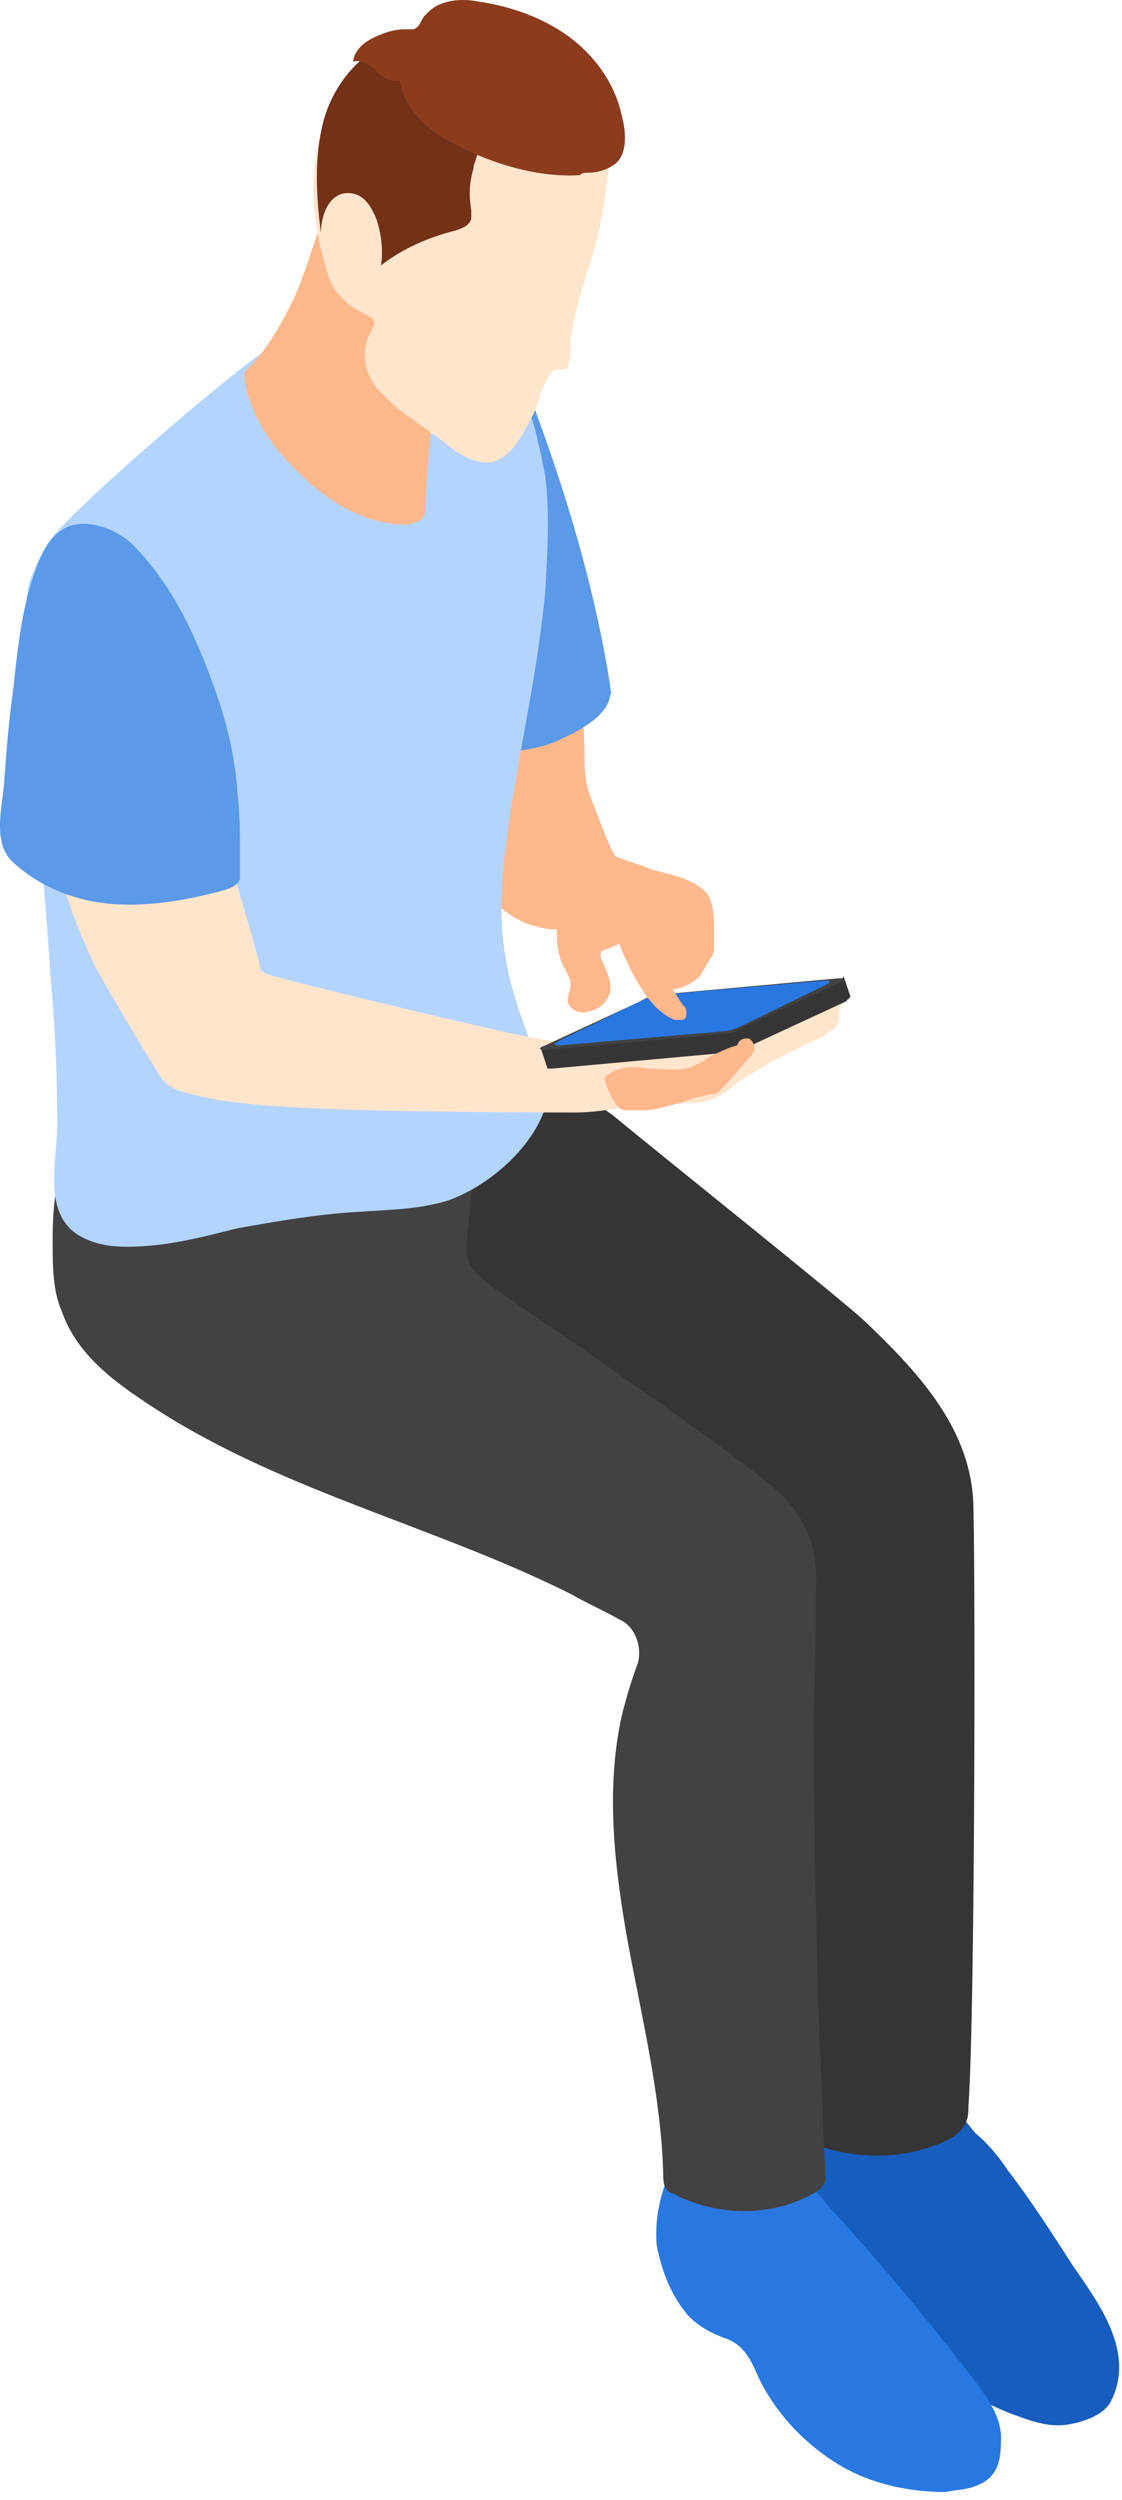 <svg width="128" height="285" viewBox="0 0 128 285" fill="none" xmlns="http://www.w3.org/2000/svg">
<path d="M114.97 247.394C117.609 250.824 119.983 254.518 122.358 258.212C125.26 262.433 129.482 267.974 126.843 273.515C126.052 275.362 123.413 276.153 121.566 276.417C119.456 276.681 117.345 275.889 115.234 275.098C109.166 272.723 103.889 268.238 100.987 262.433C100.459 261.114 99.931 259.795 99.14 259.003C98.084 257.948 96.765 257.156 95.446 256.365C92.016 253.99 90.433 250.033 90.169 246.075C90.169 243.437 90.697 240.798 92.28 238.951C92.544 239.479 93.071 240.798 94.127 240.534C94.654 240.27 95.446 238.951 95.974 238.424C97.029 237.632 98.876 235.785 100.195 235.785C101.778 235.785 103.889 238.951 104.68 236.049C105.736 236.84 106.791 238.16 107.847 239.215C109.166 240.534 110.221 241.854 111.277 243.173C112.596 244.228 113.915 245.811 114.97 247.394Z" fill="#165DBD"/>
<path d="M48.217 131.567C48.481 130.248 48.745 129.193 48.745 128.137C49.009 126.554 49.009 124.971 49.273 123.124C49.536 122.333 49.8 121.277 50.592 120.486C51.383 119.694 52.439 119.167 53.494 118.639C56.397 117.583 60.618 117.583 62.729 120.222C63.784 121.277 64.048 122.333 65.367 123.388C66.95 124.707 68.269 126.026 69.853 127.082C75.921 132.095 95.445 147.662 98.612 150.564C104.416 156.105 110.484 162.437 111.012 170.88C111.276 174.31 111.276 229.189 110.484 240.007C110.484 240.535 110.484 241.326 110.221 241.854C109.693 243.173 108.374 243.965 106.791 244.492C102.041 246.339 96.501 246.075 91.751 243.965C91.488 243.701 90.96 243.701 90.96 243.437C90.696 243.173 90.696 242.645 90.696 242.118C89.905 220.746 90.96 199.375 91.751 178.004C91.224 178.004 90.432 177.74 89.905 177.476C88.849 176.948 87.794 176.157 87.002 175.365C83.836 172.727 80.934 170.352 77.768 167.714C73.019 163.756 68.006 159.798 63.52 155.577C58.243 150.828 52.967 145.551 50.064 138.955C48.481 137.108 47.69 134.206 48.217 131.567Z" fill="#353535"/>
<path d="M75.13 256.892C74.866 256.101 74.866 255.309 74.866 254.518C74.866 251.088 76.185 247.658 77.768 244.755C77.768 245.547 77.504 246.602 77.768 247.394C77.768 248.185 78.56 248.713 79.088 248.977C79.879 248.977 80.671 248.185 81.462 247.658C82.517 247.13 83.837 246.866 84.628 245.811C85.156 245.283 86.475 242.909 85.948 242.381C89.114 245.019 91.752 248.185 94.391 251.352C100.195 257.684 105.736 264.28 111.013 271.14C112.596 273.251 114.443 275.625 114.179 278.527C114.179 280.638 113.651 282.485 111.54 283.277C110.485 283.804 109.166 283.804 107.847 284.068C103.361 284.068 98.876 283.013 95.182 280.638C91.488 278.264 88.322 274.834 86.475 270.876C85.684 269.029 84.892 267.446 83.045 266.654C81.462 266.127 79.879 265.335 78.56 264.016C76.713 261.905 75.658 259.267 75.13 256.892Z" fill="#2978E2"/>
<path d="M6.003 141.329C6.003 137.899 6.267 133.414 8.378 130.776C9.433 132.095 9.433 133.414 11.016 134.206C12.599 135.261 14.974 135.261 16.821 135.261C23.945 135.261 31.068 133.15 36.873 129.193C39.511 127.609 41.886 125.499 44.788 124.443C46.899 123.916 49.801 123.652 51.384 125.499C52.967 127.61 53.495 129.984 53.759 132.359C54.023 135.525 53.495 138.427 53.231 141.593C52.967 144.232 54.287 145.287 56.397 146.87C58.772 148.453 85.42 166.658 89.114 170.352C92.544 173.782 93.335 177.212 93.072 181.698C93.072 186.183 93.072 190.404 92.808 194.89C92.808 205.971 93.072 217.053 93.335 228.398C93.599 234.73 93.863 241.062 94.127 247.395C94.127 247.922 94.127 248.45 94.127 248.714C93.863 249.241 93.335 249.769 92.808 250.033C88.058 252.671 82.254 252.671 77.241 250.297C76.977 250.033 76.449 250.033 76.186 249.769C75.658 249.241 75.658 248.45 75.658 247.658C75.394 238.952 73.283 230.245 71.7 221.802C70.117 213.095 69.062 204.124 70.909 195.681C71.436 193.57 71.964 191.724 72.756 189.613C73.283 187.766 72.492 185.391 70.645 184.6C68.798 183.544 66.951 182.753 65.104 181.698C49.801 174.046 32.651 170.088 18.14 160.854C13.655 157.952 8.905 154.785 7.059 149.509C6.003 147.134 6.003 144.232 6.003 141.329Z" fill="#424242"/>
<path d="M54.023 94.63C54.023 94.367 53.759 94.103 53.759 94.103C53.495 93.575 53.495 93.575 53.495 93.047C53.495 92.52 53.495 91.992 53.495 91.201C53.495 89.09 53.759 86.715 53.759 84.604C53.759 83.813 53.759 82.757 54.287 81.966C54.55 81.438 55.078 80.647 55.342 80.383C56.397 79.328 57.717 78.536 59.036 77.744C61.147 76.425 63.257 76.689 64.84 78.536C65.368 79.064 65.632 79.328 66.16 78.8C66.424 81.174 66.687 83.549 66.687 85.924C66.687 87.507 66.687 88.826 67.215 90.409C68.007 92.52 68.798 94.63 69.59 96.477C70.117 97.533 71.7 100.171 70.645 101.49C70.117 102.018 69.326 102.282 68.798 102.546C68.007 103.073 67.215 103.601 66.687 104.393C66.16 104.92 65.896 105.448 65.368 105.712C64.84 105.976 64.313 105.976 64.049 105.976C61.938 105.976 59.827 105.448 57.98 104.129C57.189 103.601 56.661 103.073 56.134 102.282C54.814 100.435 54.287 98.06 54.023 95.95C54.287 95.686 54.287 95.158 54.023 94.63Z" fill="#FFB78C"/>
<path d="M61.673 48.457C65.103 57.956 68.006 67.982 69.589 78.008C69.589 78.535 69.853 79.063 69.589 79.327C69.325 81.702 65.631 83.549 63.784 84.34C62.201 85.132 60.354 85.395 58.771 85.659C58.243 85.659 53.758 85.923 53.758 85.659C54.813 78.272 54.022 70.884 52.703 63.496C51.911 58.483 51.12 53.206 52.439 48.194C52.703 47.402 52.967 46.347 53.758 45.819C54.55 45.027 55.605 44.764 56.66 44.236C56.924 43.972 59.299 42.389 58.771 42.125C59.563 42.653 60.09 43.708 60.354 44.5C60.882 46.083 61.146 47.138 61.673 48.457Z" fill="#5B99E9"/>
<path d="M60.09 46.082C61.146 48.72 61.673 51.622 62.201 54.261C62.729 58.482 62.465 62.968 62.201 67.453C61.41 75.896 59.563 84.075 58.243 92.518C57.452 98.059 56.66 103.6 57.716 109.404C58.244 112.57 59.299 115.473 60.354 118.375C61.146 120.75 62.993 123.916 62.201 126.29C60.618 131.039 55.605 135.261 51.12 136.844C47.69 137.899 44.26 137.899 40.566 138.163C36.081 138.427 31.595 139.219 27.11 140.01C22.889 141.065 18.931 142.121 14.445 142.121C12.599 142.121 11.015 141.857 9.432 141.065C4.683 138.691 6.53 132.359 6.53 128.137C6.53 122.333 6.266 116.792 5.739 110.987C5.211 102.017 4.156 93.046 3.628 83.811C3.364 80.645 3.1 77.479 3.1 74.313C3.1 71.411 2.573 68.245 3.628 65.606C4.156 64.287 4.683 63.231 5.475 61.912C7.322 58.746 27.901 41.069 31.068 39.486C32.651 38.43 34.498 37.639 36.344 36.847C37.928 36.319 38.983 36.847 40.038 37.639C41.621 38.694 43.205 40.541 45.051 41.333C46.898 41.86 48.481 42.388 50.064 43.179C51.648 43.971 53.758 44.763 55.341 43.971C56.397 43.443 56.924 42.652 57.716 41.86C58.771 43.179 59.563 44.763 60.09 46.082Z" fill="#B3D4FF"/>
<path d="M48.481 57.692C48.481 57.956 48.481 58.219 48.481 58.483C48.218 59.539 46.898 59.803 45.843 59.803C40.83 59.539 36.608 56.636 33.179 52.943C30.54 50.304 28.429 46.874 27.902 43.181C27.902 42.917 27.902 42.917 27.902 42.653C27.902 42.389 28.166 42.125 28.429 41.861C30.54 39.751 32.123 36.848 33.442 34.21C34.762 31.308 35.553 28.405 36.608 25.503C36.872 28.141 38.455 30.78 40.038 32.891C41.358 34.737 42.941 36.584 44.788 38.431C45.315 38.959 46.107 39.487 46.898 40.014C47.162 40.278 47.69 40.278 47.954 40.542C48.218 40.542 48.745 40.542 49.009 40.806C49.801 41.07 49.537 42.125 49.537 42.917C49.537 43.972 49.537 45.027 49.537 45.819C49.009 49.513 48.745 53.734 48.481 57.692Z" fill="#FFB78C"/>
<path d="M60.355 48.193C59.3 50.04 58.245 52.151 56.134 52.679C54.287 52.942 52.44 51.887 50.857 50.568C49.538 49.513 48.218 48.721 46.899 47.666C45.58 46.874 44.525 45.819 43.469 44.763C42.414 43.708 41.622 42.125 41.622 40.542C41.622 39.486 41.886 38.431 42.414 37.639C42.414 37.376 42.678 37.112 42.678 36.848C42.678 36.32 42.15 36.056 41.622 35.793C40.567 35.265 39.776 34.737 38.984 33.946C37.665 32.627 37.401 31.307 36.873 29.46C36.346 27.613 36.082 25.767 35.818 23.656C35.554 19.698 36.082 15.741 37.665 12.31C38.72 10.2 40.039 8.353 41.886 6.77C43.206 5.451 44.789 4.395 46.636 3.868C48.482 3.34 50.329 3.34 52.176 3.34C55.87 3.604 59.564 4.131 62.73 5.978C64.841 7.034 66.688 8.617 68.007 10.464C68.798 11.519 69.326 12.574 69.59 13.63C70.118 14.949 69.854 16.268 69.59 17.587C69.326 20.226 69.062 22.864 68.534 25.239C67.743 29.724 65.632 34.209 65.105 38.695C65.105 39.75 65.105 40.542 64.841 41.597C64.841 41.861 64.577 42.125 64.577 42.125C64.313 42.125 64.313 42.125 64.049 42.125C63.785 42.125 63.258 42.125 62.994 42.389C62.466 42.916 61.938 44.236 61.675 44.763C61.411 46.083 60.883 47.138 60.355 48.193Z" fill="#FFE5CC"/>
<path d="M54.286 18.114C54.286 18.378 54.023 18.642 54.023 19.17C53.495 21.017 53.495 22.336 53.759 23.919C53.759 24.183 53.759 24.446 53.759 24.974C53.495 25.766 52.703 26.029 51.912 26.293C48.746 27.085 45.843 28.404 43.469 30.251C43.733 28.404 43.469 26.557 42.941 24.974C42.414 23.655 41.622 22.336 40.303 22.072C37.664 21.544 36.609 24.446 36.609 26.557C36.081 22.336 35.818 18.114 36.873 13.893C37.928 9.935 40.831 5.977 45.052 4.658C45.052 4.658 45.052 5.977 45.052 6.241C45.316 6.505 45.843 6.769 46.107 7.033C47.163 7.824 48.218 8.352 49.273 8.88C51.384 10.199 53.495 11.254 55.606 12.31C56.133 12.573 56.661 12.837 56.661 13.365C56.661 13.629 56.661 13.893 56.397 13.893C55.342 15.212 54.814 16.531 54.286 18.114Z" fill="#733118"/>
<path d="M66.159 19.962C62.201 20.225 57.98 19.17 54.286 17.587C52.439 16.796 50.328 15.74 48.745 14.421C47.162 13.102 45.843 10.991 45.579 9.144C44.524 9.408 43.732 8.88 42.941 8.089C42.149 7.297 41.094 6.769 40.302 7.033C40.302 5.978 41.358 4.923 42.413 4.395C43.468 3.867 44.788 3.339 46.107 3.339C46.371 3.339 46.898 3.339 47.162 3.339C47.954 3.076 47.954 2.284 48.481 1.756C49.009 1.229 49.537 0.701 50.328 0.437C51.648 -0.091 53.231 -0.091 54.55 0.173C58.244 0.701 61.938 2.02 64.84 4.131C67.742 6.242 70.117 9.408 70.908 13.102C71.436 14.948 71.7 17.851 69.853 18.906C69.061 19.434 68.006 19.698 66.951 19.698C66.687 19.698 66.423 19.698 66.159 19.962Z" fill="#8C3C1D"/>
<path d="M7.85 92.781C8.378 92.518 9.17 91.726 9.697 91.198C12.6 89.352 16.294 88.56 19.46 89.615C22.89 90.671 25.264 93.573 26.056 97.003C26.847 100.697 29.75 109.667 29.75 110.723C30.013 110.723 30.013 110.723 30.277 110.987C33.707 112.042 53.495 116.791 59.828 118.11C61.411 118.374 62.73 118.638 64.313 118.902C64.577 118.902 64.577 118.902 64.841 118.902C65.105 118.902 65.632 118.902 65.896 118.902C66.424 118.902 66.951 118.374 67.479 118.11C68.271 117.847 68.798 117.319 69.59 117.319C70.381 117.055 71.173 116.791 72.228 116.791C74.603 116.527 76.978 116.527 79.352 116.264C82.254 116 85.421 115.736 88.323 114.417C90.17 113.625 91.753 112.57 93.864 112.042C94.391 112.042 94.919 111.778 95.447 112.042C95.974 112.306 96.502 112.834 96.502 113.361C96.502 114.153 95.71 114.68 95.71 115.472C95.71 115.736 95.71 115.736 95.71 116C95.71 116.791 95.183 117.319 94.655 117.583C94.127 118.11 93.6 118.374 92.808 118.638C91.225 119.43 89.642 120.221 88.059 121.013C86.74 121.804 85.421 122.596 84.101 123.387C83.31 124.179 82.518 124.706 81.463 125.234C80.144 125.762 78.824 125.762 77.505 125.762C75.394 125.762 73.02 126.026 70.909 126.29C69.062 126.553 67.479 126.817 65.632 126.817C64.841 126.817 44.261 126.817 34.763 126.29C30.013 126.026 25.264 125.762 20.779 124.443C19.196 123.915 18.668 123.387 17.877 122.068C17.085 120.749 12.072 112.57 10.753 109.931C8.378 104.918 6.531 99.905 6.004 94.365C6.004 93.837 6.004 93.309 6.267 93.309C6.795 92.518 7.323 93.045 7.85 92.781Z" fill="#FFE5CC"/>
<path d="M62.201 119.432L82.517 117.585C83.045 117.585 84.1 117.321 84.891 116.794L95.709 111.781C95.973 111.517 96.237 111.517 96.237 111.253L97.028 113.628C97.028 113.628 96.764 113.891 96.501 114.155L85.683 119.168C84.891 119.432 83.836 119.696 83.308 119.96L62.992 121.807C62.729 121.807 62.465 121.807 62.465 121.807L61.673 119.432C61.673 119.432 61.937 119.432 62.201 119.432Z" fill="#353535"/>
<path d="M62.201 119.167C61.409 119.431 61.409 119.695 62.201 119.695L82.517 117.848C83.045 117.848 84.1 117.584 84.891 117.056L95.709 112.043C96.501 111.779 96.501 111.516 95.709 111.516L75.393 113.362C74.865 113.362 73.81 113.626 73.019 114.154L62.201 119.167Z" fill="#424242"/>
<path d="M63.784 118.641C63.257 118.905 62.993 119.169 63.784 119.169L82.254 117.586C82.781 117.586 83.837 117.322 84.364 117.058L94.126 112.309C94.654 112.045 94.918 111.781 94.126 111.781L75.657 113.364C75.13 113.364 74.074 113.628 73.547 113.892L63.784 118.641Z" fill="#2978E2"/>
<path d="M85.42 118.374C85.947 118.638 86.211 119.429 85.947 119.957C85.683 120.485 85.156 120.749 84.892 121.276C84.1 122.068 83.573 122.859 82.781 123.651C82.517 123.915 82.254 124.179 81.99 124.442C81.726 124.706 81.462 124.706 81.198 124.706C79.879 124.97 78.823 125.234 77.504 125.762C76.185 126.025 74.866 126.553 73.547 126.553C72.755 126.553 71.964 126.553 71.436 126.553C70.908 126.553 70.644 126.289 70.38 126.025C70.117 125.762 70.117 125.498 69.853 125.234C69.589 124.706 69.325 124.179 69.061 123.387C69.061 123.123 68.797 122.859 69.061 122.859C69.061 122.595 69.325 122.596 69.589 122.332C70.908 121.54 72.491 121.54 73.811 121.804C75.394 121.804 76.713 122.068 78.296 121.804C79.351 121.54 80.143 121.012 80.934 120.485C81.99 119.957 83.045 119.429 84.1 119.166C84.364 118.374 84.892 118.374 85.42 118.374Z" fill="#FFB78C"/>
<path d="M24.208 77.745C25.791 81.966 26.846 86.188 27.11 90.673C27.374 92.784 27.374 95.158 27.374 97.269C27.374 98.061 27.374 99.38 27.374 100.171C27.11 100.963 26.319 101.227 25.527 101.49C21.569 102.546 17.348 103.337 13.127 103.073C8.905 102.81 4.683 101.227 1.517 98.324C-0.857 96.214 0.198 92.256 0.462 89.354C0.726 85.66 0.99 82.23 1.517 78.536C2.045 73.523 2.573 68.51 4.42 64.025C4.947 62.705 5.739 61.386 6.794 60.595C9.169 58.748 12.863 60.067 14.973 61.914C19.459 66.399 22.097 71.94 24.208 77.745Z" fill="#5B99E9"/>
<path d="M74.338 99.114C76.185 99.641 78.032 99.905 79.615 100.961C80.406 101.488 80.934 102.016 81.198 103.071C81.462 104.127 81.462 105.182 81.462 106.237C81.462 106.765 81.462 107.557 81.462 108.084C81.462 108.612 81.198 109.14 80.934 109.404C80.67 109.931 80.143 110.723 79.879 111.25C79.087 112.042 78.032 112.57 76.713 112.834C77.24 113.361 77.504 114.153 78.032 114.68C78.296 114.944 78.296 115.208 78.296 115.472C78.296 115.736 78.296 116.264 77.768 116.264C77.504 116.264 77.24 116.264 76.977 116.264C75.657 115.736 74.602 114.68 73.81 113.625C72.491 111.778 71.436 109.667 70.644 107.557C70.117 107.821 69.589 108.084 68.797 108.348C68.797 108.348 68.534 108.348 68.534 108.612C68.534 108.612 68.534 108.876 68.534 109.14C69.061 110.459 69.853 111.778 69.589 113.097C69.325 114.153 68.534 114.944 67.478 115.208C66.951 115.472 66.159 115.472 65.631 115.208C65.104 114.944 64.576 114.417 64.84 113.625C64.84 113.097 65.104 112.834 65.104 112.306C65.104 111.514 64.576 110.723 64.312 110.195C63.784 109.14 63.52 107.821 63.52 106.501C63.52 105.71 63.784 105.182 63.52 104.391C63.52 103.863 63.257 103.599 62.993 103.071C62.465 101.752 62.465 100.169 62.993 99.114C63.52 98.058 64.84 97.003 66.159 96.475C66.951 96.211 67.478 96.211 68.27 96.475C69.061 96.739 69.325 97.267 69.853 97.531C71.436 98.058 73.019 98.586 74.338 99.114Z" fill="#FFB78C"/>
</svg>
